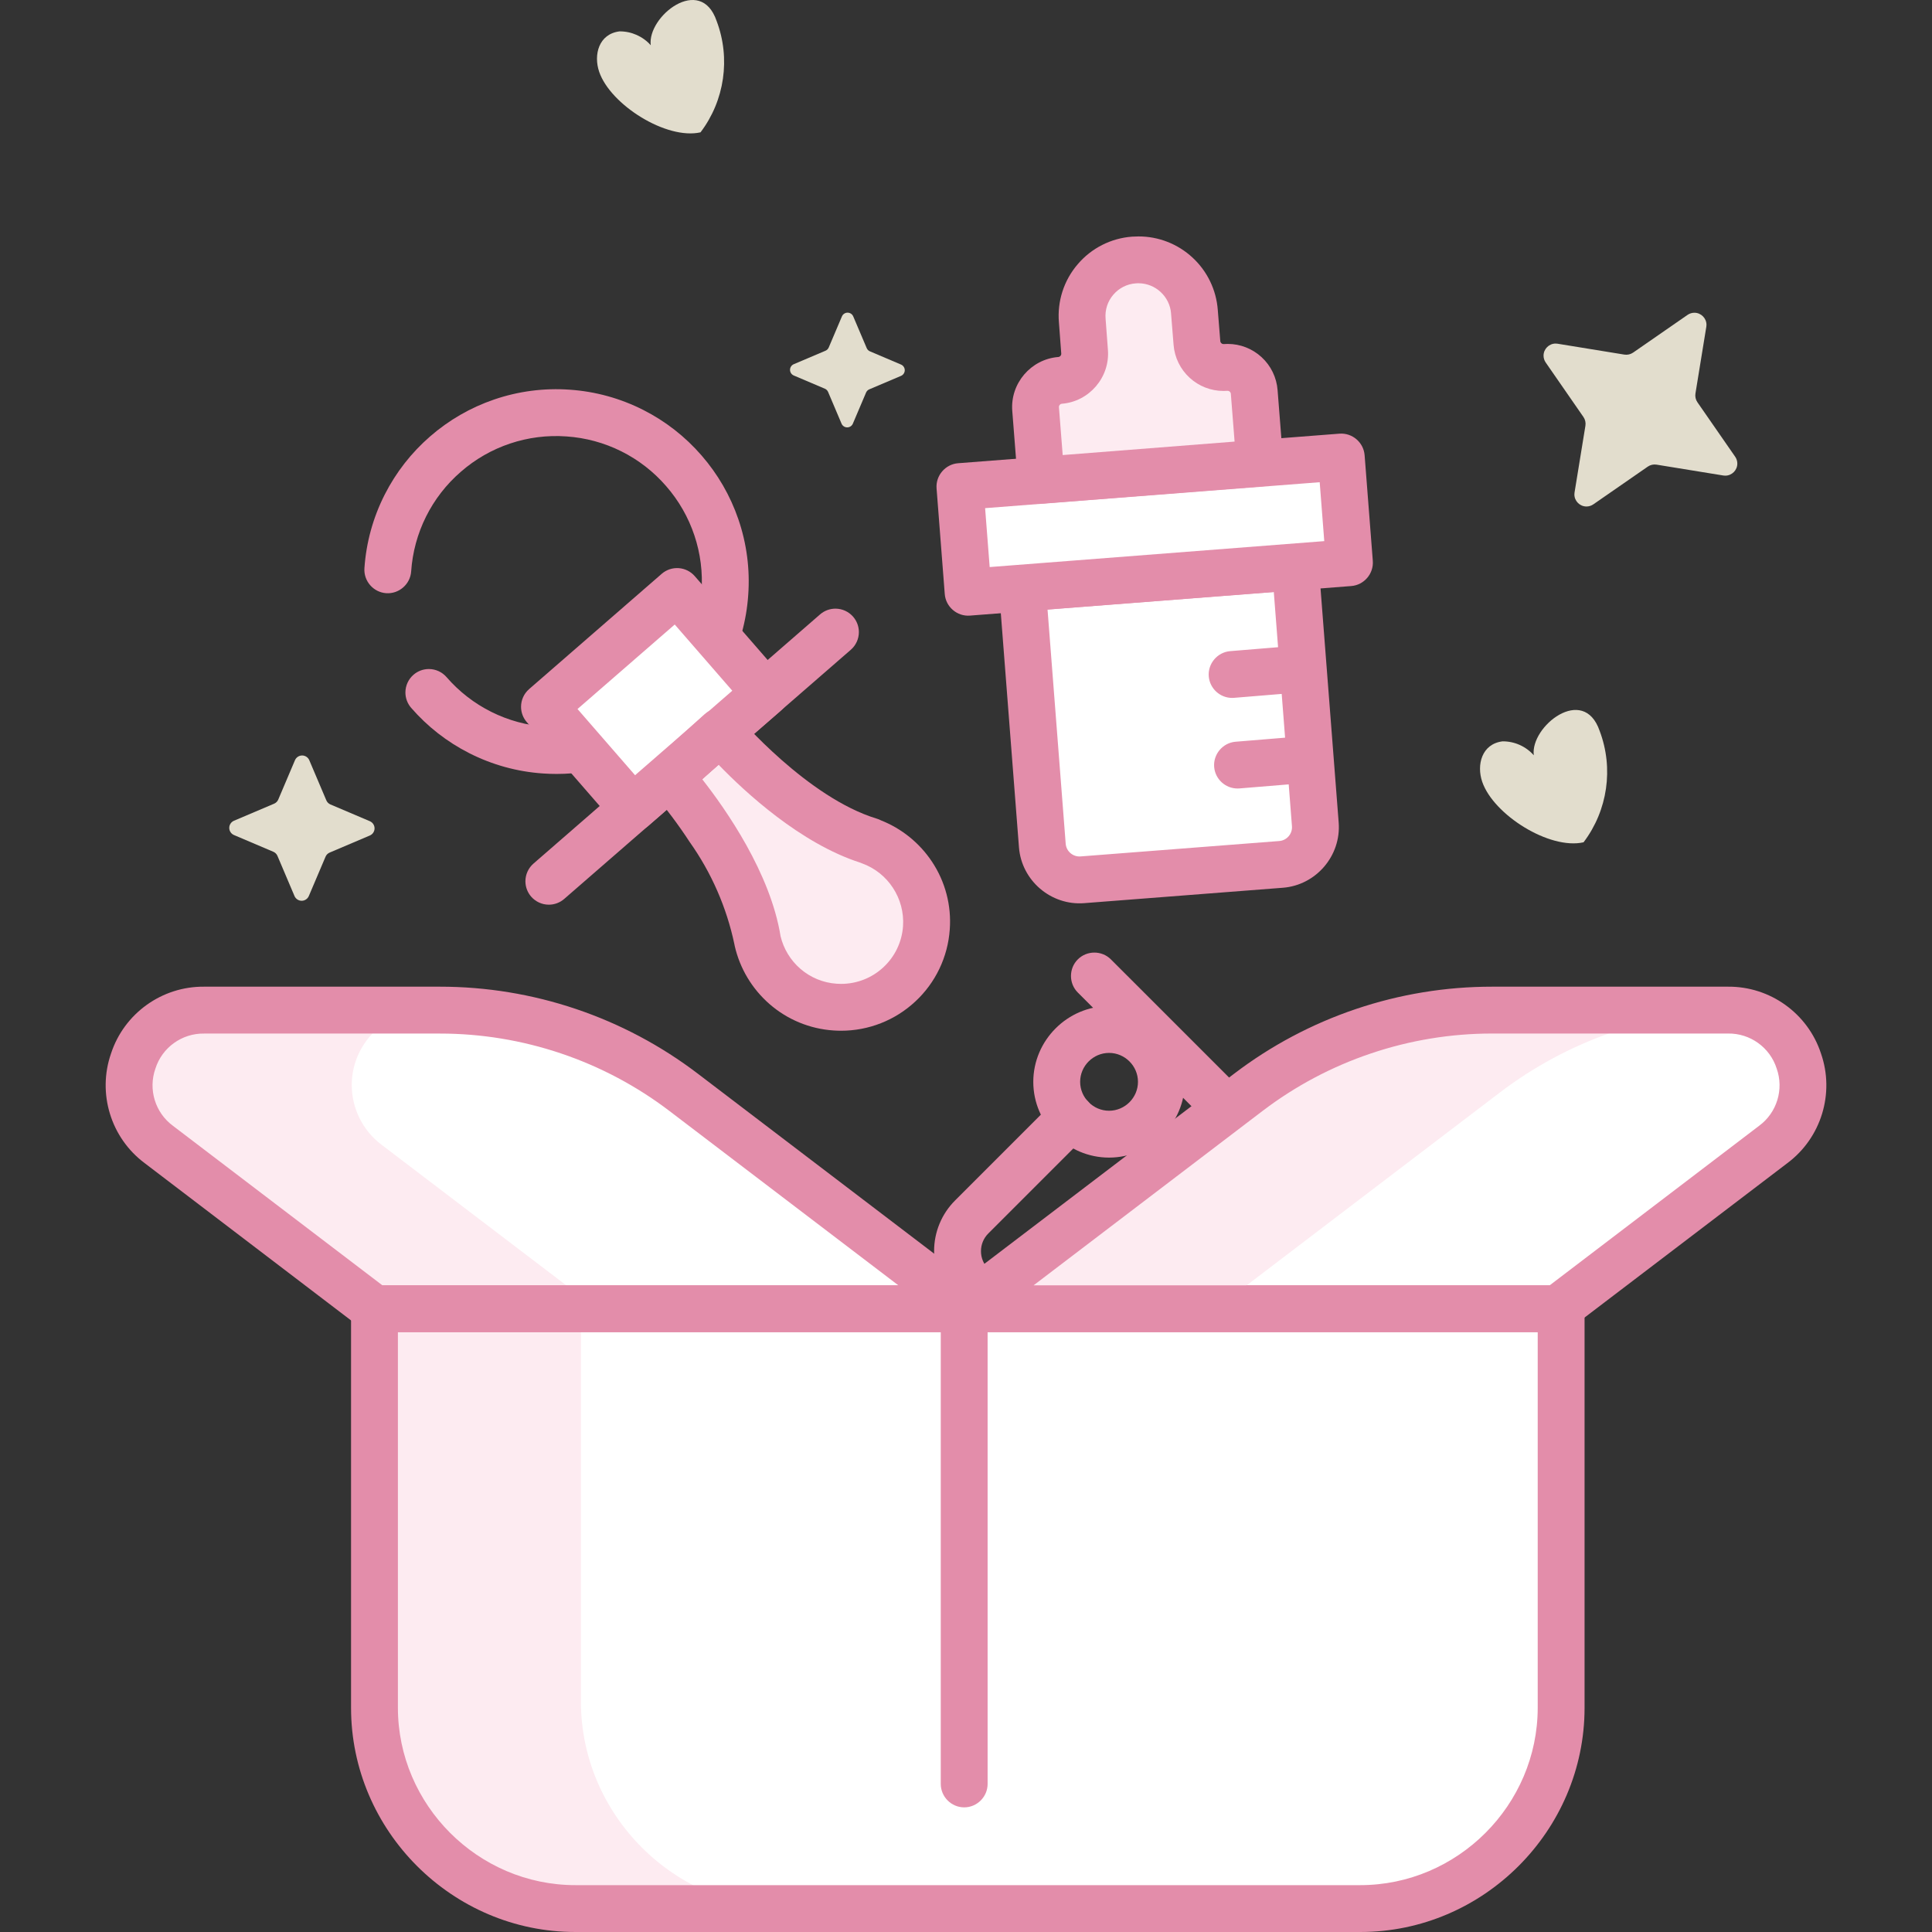 <?xml version="1.0" encoding="UTF-8" standalone="no"?>
<!DOCTYPE svg PUBLIC "-//W3C//DTD SVG 1.1//EN" "http://www.w3.org/Graphics/SVG/1.1/DTD/svg11.dtd">
<svg width="100%" height="100%" viewBox="0 0 64 64" version="1.1" xmlns="http://www.w3.org/2000/svg" xmlns:xlink="http://www.w3.org/1999/xlink" xml:space="preserve" xmlns:serif="http://www.serif.com/" style="fill-rule:evenodd;clip-rule:evenodd;stroke-linejoin:round;stroke-miterlimit:2;">
    <rect x="0" y="0" width="64" height="64" fill="#333333" stroke="none"/>
    <g transform="matrix(0.387,-0.03,0.03,0.387,33.867,19.476)">
        <path d="M0,0L23.367,0L23.367,22.055C23.367,23.796 21.934,25.229 20.193,25.229L3.174,25.229C1.433,25.229 -0,23.796 -0,22.055L0,0Z" style="fill:white;fill-rule:nonzero;"/>
    </g>
    <g transform="matrix(0.387,-0.03,0.03,0.387,33.867,19.476)">
        <path d="M0,-2L23.367,-2C24.464,-2 25.367,-1.097 25.367,-0L25.367,22.055C25.364,24.892 23.03,27.226 20.193,27.229L3.174,27.229C0.337,27.226 -1.997,24.892 -2,22.055L-2,0C-2,-1.097 -1.097,-2 -0,-2ZM21.367,2L2,2L2,22.055C2.001,22.699 2.53,23.228 3.174,23.229L20.193,23.229C20.837,23.228 21.366,22.699 21.367,22.055L21.367,2Z" style="fill:rgb(227,141,170);fill-rule:nonzero;"/>
    </g>
    <g transform="matrix(0.387,-0.03,0.03,0.387,31.799,16.119)">
        <rect x="0" y="0" width="32.64" height="9.043" style="fill:white;"/>
    </g>
    <g transform="matrix(0.387,-0.03,0.03,0.387,31.799,16.119)">
        <path d="M0,-2L32.64,-2C33.737,-2 34.64,-1.097 34.64,-0L34.64,9.043C34.64,10.14 33.737,11.043 32.64,11.043L0,11.043C-1.097,11.043 -2,10.14 -2,9.043L-2,0C-2,-1.097 -1.097,-2 -0,-2ZM30.64,2L2,2L2,7.043L30.64,7.043L30.64,2Z" style="fill:rgb(227,141,170);fill-rule:nonzero;"/>
    </g>
    <g transform="matrix(0.388,0,0,0.388,79.224,5.728)">
        <path d="M-102.209,11.853L-101.994,14.522C-101.894,15.764 -100.791,16.705 -99.548,16.608C-99.488,16.603 -99.428,16.601 -99.368,16.601C-98.186,16.601 -97.191,17.522 -97.1,18.7L-96.624,24.775L-115.288,26.238L-115.764,20.163C-115.769,20.104 -115.771,20.044 -115.771,19.985C-115.771,18.804 -114.851,17.809 -113.673,17.717C-112.43,17.619 -111.487,16.518 -111.582,15.275L-111.782,12.605C-111.793,12.475 -111.798,12.345 -111.798,12.215C-111.798,9.723 -109.853,7.626 -107.368,7.44C-107.24,7.43 -107.112,7.425 -106.983,7.425C-104.492,7.425 -102.396,9.369 -102.209,11.853Z" style="fill:rgb(253,235,241);fill-rule:nonzero;"/>
    </g>
    <g transform="matrix(0.388,0,0,0.388,79.224,5.728)">
        <path d="M-106.977,5.423C-105.272,5.421 -103.628,6.065 -102.377,7.223C-101.115,8.385 -100.342,9.985 -100.215,11.696L-100.001,14.359C-99.99,14.501 -99.871,14.611 -99.729,14.613L-99.705,14.613C-99.593,14.604 -99.48,14.6 -99.369,14.6C-98.297,14.599 -97.263,15.003 -96.475,15.73C-95.68,16.46 -95.192,17.466 -95.109,18.542L-94.633,24.617C-94.629,24.669 -94.627,24.721 -94.627,24.773C-94.627,25.812 -95.436,26.686 -96.471,26.767L-115.135,28.23C-115.664,28.271 -116.188,28.101 -116.591,27.756C-116.994,27.411 -117.244,26.92 -117.285,26.392L-117.761,20.317C-117.944,17.978 -116.171,15.902 -113.832,15.717C-113.689,15.706 -113.578,15.585 -113.578,15.442C-113.578,15.434 -113.578,15.425 -113.579,15.417L-113.779,12.752C-113.929,10.954 -113.352,9.169 -112.176,7.8C-111.007,6.423 -109.332,5.573 -107.53,5.442C-107.346,5.43 -107.16,5.423 -106.977,5.423ZM-99.729,18.615C-100.799,18.616 -101.832,18.213 -102.619,17.488C-103.412,16.761 -103.901,15.76 -103.988,14.688L-104.203,12.019L-104.203,12C-104.314,10.557 -105.529,9.428 -106.976,9.421C-107.053,9.421 -107.132,9.421 -107.209,9.431L-107.225,9.431C-107.966,9.484 -108.655,9.834 -109.135,10.4C-109.619,10.963 -109.857,11.698 -109.794,12.438L-109.794,12.45L-109.594,15.12C-109.42,17.454 -111.19,19.521 -113.523,19.708C-113.597,19.714 -113.665,19.75 -113.711,19.808C-113.759,19.863 -113.782,19.935 -113.776,20.008L-113.456,24.089L-98.78,22.939L-99.1,18.858C-99.111,18.716 -99.23,18.606 -99.372,18.604L-99.396,18.604C-99.5,18.611 -99.617,18.615 -99.728,18.615L-99.729,18.615Z" style="fill:rgb(227,141,170);fill-rule:nonzero;"/>
    </g>
    <g transform="matrix(0.388,0,0,0.388,40.815,22.172)">
        <path d="M0,2.441C-1.035,2.441 -1.908,1.637 -1.993,0.605C-2.083,-0.488 -1.257,-1.462 -0.164,-1.552L5.208,-1.993C6.301,-2.083 7.275,-1.257 7.365,-0.164C7.369,-0.11 7.372,-0.055 7.372,-0C7.372,1.035 6.567,1.908 5.535,1.993L0.164,2.435C0.108,2.44 0.053,2.442 0,2.441Z" style="fill:rgb(227,141,170);fill-rule:nonzero;"/>
    </g>
    <g transform="matrix(0.388,0,0,0.388,40.994,25.173)">
        <path d="M0,2.441C-1.035,2.441 -1.908,1.637 -1.993,0.605C-2.083,-0.488 -1.257,-1.462 -0.164,-1.552L5.208,-1.993C6.301,-2.083 7.275,-1.257 7.365,-0.164C7.369,-0.11 7.372,-0.055 7.372,-0C7.372,1.035 6.567,1.908 5.535,1.993L0.164,2.435C0.108,2.44 0.053,2.442 0,2.441Z" style="fill:rgb(227,141,170);fill-rule:nonzero;"/>
    </g>
    <g transform="matrix(0.388,0,0,0.388,36.252,32.33)">
        <path d="M10.294,12.294C9.764,12.295 9.254,12.084 8.88,11.708L-1.414,1.414C-2.19,0.638 -2.19,-0.638 -1.414,-1.414C-0.638,-2.19 0.638,-2.19 1.414,-1.414L11.708,8.879C12.083,9.254 12.294,9.763 12.294,10.293C12.294,11.39 11.391,12.293 10.294,12.293L10.294,12.294Z" style="fill:rgb(227,141,170);fill-rule:nonzero;"/>
    </g>
    <g transform="matrix(0.388,0,0,0.388,35.005,34.103)">
        <path d="M4.469,-2C8.018,-2 10.938,0.92 10.938,4.469C10.938,8.018 8.018,10.938 4.469,10.938C0.92,10.938 -2,8.018 -2,4.469C-1.996,0.922 0.922,-1.996 4.469,-2ZM4.469,6.938C5.823,6.938 6.938,5.823 6.938,4.469C6.938,3.115 5.823,2 4.469,2C3.115,2 2,3.115 2,4.469C2.002,5.823 3.115,6.936 4.469,6.938Z" style="fill:rgb(227,141,170);fill-rule:nonzero;"/>
    </g>
    <g transform="matrix(0.274,-0.274,0.274,0.274,41.833,43.186)">
        <path d="M0,-2L6.488,-2C7.585,-2 8.488,-1.097 8.488,-0L8.488,5.847C8.488,6.944 7.585,7.847 6.488,7.847L0,7.847C-1.097,7.847 -2,6.944 -2,5.847L-2,0C-2,-1.097 -1.097,-2 -0,-2ZM4.488,2L2,2L2,3.847L4.488,3.847L4.488,2Z" style="fill:rgb(227,141,170);fill-rule:nonzero;"/>
    </g>
    <g transform="matrix(0.388,0,0,0.388,79.224,5.728)">
        <path d="M-110.679,105.816C-112.307,105.82 -113.871,105.171 -115.018,104.016L-122.635,96.399C-123.79,95.251 -124.438,93.688 -124.435,92.06C-124.439,90.432 -123.79,88.868 -122.635,87.72L-114.154,79.239C-113.378,78.463 -112.102,78.463 -111.326,79.239C-110.55,80.015 -110.55,81.291 -111.326,82.067L-119.807,90.548C-120.209,90.948 -120.435,91.492 -120.433,92.059C-120.434,92.626 -120.209,93.17 -119.807,93.569L-112.19,101.186C-111.791,101.588 -111.247,101.813 -110.68,101.812C-110.113,101.814 -109.569,101.588 -109.169,101.186C-108.342,100.356 -108.342,98.994 -109.169,98.164L-109.785,97.548C-110.94,96.4 -111.588,94.837 -111.585,93.209C-111.588,91.581 -110.94,90.018 -109.785,88.87L-107.542,86.627C-105.16,84.251 -101.246,84.251 -98.864,86.627L-97.143,88.348C-96.367,89.124 -96.367,90.4 -97.143,91.176C-97.919,91.952 -99.195,91.952 -99.971,91.176L-101.692,89.455C-102.522,88.628 -103.884,88.628 -104.714,89.455L-106.957,91.698C-107.359,92.098 -107.584,92.642 -107.582,93.209C-107.584,93.776 -107.359,94.32 -106.957,94.72L-106.341,95.336C-103.965,97.718 -103.965,101.632 -106.341,104.014C-107.488,105.169 -109.051,105.818 -110.679,105.816Z" style="fill:rgb(227,141,170);fill-rule:nonzero;"/>
    </g>
    <g transform="matrix(0.388,0,0,0.388,12.405,43.354)">
        <path d="M0,0L101.314,0L101.314,34.055C101.313,43.467 93.569,51.211 84.157,51.211L17.157,51.211C7.745,51.211 0.001,43.467 -0,34.055L0,0Z" style="fill:white;fill-rule:nonzero;"/>
    </g>
    <g transform="matrix(0.388,0,0,0.388,79.224,5.728)">
        <path d="M-186.758,71.477L-166.625,71.477C-159.106,71.476 -151.79,73.944 -145.808,78.5L-121.556,96.971L-172.213,96.971L-190.628,82.946C-192.212,81.739 -193.144,79.857 -193.144,77.865C-193.144,74.361 -190.262,71.478 -186.758,71.477Z" style="fill:white;fill-rule:nonzero;"/>
    </g>
    <g transform="matrix(0.388,0,0,0.388,79.224,5.728)">
        <path d="M-56.662,71.477L-76.795,71.477C-84.314,71.476 -91.63,73.944 -97.612,78.5L-121.864,96.971L-71.207,96.971L-52.792,82.946C-51.208,81.739 -50.276,79.857 -50.276,77.865C-50.276,74.361 -53.158,71.478 -56.662,71.477Z" style="fill:white;fill-rule:nonzero;"/>
    </g>
    <g transform="matrix(0.388,0,0,0.388,79.224,5.728)">
        <path d="M-153.218,96.971L-172.208,96.971L-190.628,82.951C-192.212,81.743 -193.144,79.862 -193.144,77.87C-193.144,74.366 -190.262,71.483 -186.758,71.481L-167.768,71.481C-171.272,71.483 -174.154,74.366 -174.154,77.87C-174.154,79.862 -173.222,81.743 -171.638,82.951L-153.218,96.971Z" style="fill:rgb(253,235,241);fill-rule:nonzero;"/>
    </g>
    <g transform="matrix(0.388,0,0,0.388,79.224,5.728)">
        <path d="M-136.9,148.181L-154.52,148.181C-164.224,148.181 -172.21,140.195 -172.21,130.491L-172.21,96.971L-154.59,96.971L-154.59,130.491C-154.59,140.195 -146.604,148.181 -136.9,148.181Z" style="fill:rgb(253,235,241);fill-rule:nonzero;"/>
    </g>
    <g transform="matrix(0.388,0,0,0.388,12.405,43.354)">
        <path d="M0,-2L101.314,-2C102.411,-2 103.314,-1.097 103.314,-0L103.314,34.055C103.314,34.06 103.314,34.064 103.314,34.069C103.314,44.57 94.673,53.211 84.172,53.211C84.167,53.211 84.162,53.211 84.157,53.211L17.157,53.211C17.152,53.211 17.147,53.211 17.142,53.211C6.641,53.211 -2,44.57 -2,34.069C-2,34.064 -2,34.06 -2,34.055L-2,0C-2,-1.097 -1.097,-2 -0,-2ZM99.314,2L2,2L2,34.055C2.001,42.37 8.842,49.211 17.157,49.211L84.157,49.211C92.472,49.211 99.313,42.37 99.314,34.055L99.314,2Z" style="fill:rgb(227,141,170);fill-rule:nonzero;"/>
    </g>
    <g transform="matrix(0.388,0,0,0.388,79.224,5.728)">
        <path d="M-132.891,71.22C-136.097,70.999 -138.797,68.686 -139.508,65.553C-140.564,58.753 -146.982,51.572 -146.982,51.572L-142.702,47.71C-142.702,47.71 -136.48,55.065 -129.896,57.055L-129.909,57.066C-126.84,58.167 -124.863,61.197 -125.092,64.45C-125.359,68.253 -128.562,71.238 -132.374,71.238C-132.547,71.238 -132.719,71.232 -132.891,71.22Z" style="fill:white;fill-opacity:0.5;fill-rule:nonzero;"/>
    </g>
    <g transform="matrix(0.388,0,0,0.388,79.224,5.728)">
        <path d="M-132.891,71.22C-136.097,70.999 -138.797,68.686 -139.508,65.553C-140.564,58.753 -146.982,51.572 -146.982,51.572L-142.702,47.71C-142.702,47.71 -136.48,55.065 -129.896,57.055L-129.909,57.066C-126.84,58.167 -124.863,61.197 -125.092,64.45C-125.359,68.253 -128.562,71.238 -132.374,71.238C-132.547,71.238 -132.719,71.232 -132.891,71.22Z" style="fill:rgb(253,235,241);fill-rule:nonzero;"/>
    </g>
    <g transform="matrix(0.388,0,0,0.388,79.224,5.728)">
        <path d="M-156.67,51.314C-157.058,51.314 -157.447,51.3 -157.837,51.273C-160.027,51.124 -162.165,50.534 -164.122,49.54C-166.01,48.583 -167.695,47.268 -169.083,45.669C-169.399,45.305 -169.573,44.84 -169.573,44.358C-169.573,43.778 -169.321,43.227 -168.883,42.847C-168.519,42.531 -168.054,42.357 -167.572,42.357C-166.992,42.357 -166.441,42.609 -166.061,43.047C-163.906,45.538 -160.841,47.066 -157.554,47.287C-154.267,47.525 -151.018,46.438 -148.537,44.269C-146.044,42.113 -144.515,39.046 -144.294,35.758C-144.055,32.471 -145.143,29.222 -147.312,26.741C-149.468,24.248 -152.534,22.719 -155.823,22.498C-159.11,22.26 -162.359,23.347 -164.84,25.516C-167.333,27.671 -168.861,30.738 -169.082,34.026C-169.158,35.12 -170.122,35.958 -171.216,35.882C-172.31,35.806 -173.148,34.842 -173.072,33.748C-172.923,31.557 -172.333,29.418 -171.338,27.46C-170.38,25.571 -169.064,23.886 -167.464,22.498C-165.867,21.106 -164.016,20.037 -162.012,19.351C-159.935,18.638 -157.735,18.351 -155.544,18.508C-153.353,18.657 -151.214,19.247 -149.256,20.242C-147.367,21.2 -145.682,22.516 -144.294,24.116C-142.902,25.713 -141.833,27.564 -141.147,29.568C-140.434,31.645 -140.147,33.845 -140.304,36.036C-140.453,38.227 -141.043,40.366 -142.038,42.324C-142.996,44.213 -144.312,45.898 -145.912,47.286C-147.509,48.678 -149.361,49.747 -151.365,50.433C-153.072,51.019 -154.865,51.316 -156.67,51.314Z" style="fill:rgb(227,141,170);fill-rule:nonzero;"/>
    </g>
    <g transform="matrix(0.388,0,0,0.388,18.181,20.938)">
        <path d="M0,23.275C-0.579,23.275 -1.13,23.024 -1.51,22.587C-1.826,22.223 -2,21.758 -2,21.276C-2,20.696 -1.748,20.145 -1.31,19.765L23.158,-1.509C23.522,-1.825 23.987,-1.999 24.469,-1.999C25.049,-1.999 25.6,-1.747 25.98,-1.309C26.296,-0.945 26.47,-0.48 26.47,0.002C26.47,0.582 26.218,1.133 25.78,1.513L1.312,22.784C0.949,23.101 0.482,23.276 -0,23.275Z" style="fill:rgb(227,141,170);fill-rule:nonzero;"/>
    </g>
    <g transform="matrix(0.388,0,0,0.388,79.224,5.728)">
        <path d="M-151.5,40.18L-146.386,35.733L-138.847,44.404L-150.165,54.244L-157.704,45.573L-151.504,40.18" style="fill:white;fill-rule:nonzero;"/>
    </g>
    <g transform="matrix(0.388,0,0,0.388,79.224,5.728)">
        <path d="M-150.162,56.245L-150.301,56.245C-150.83,56.208 -151.323,55.962 -151.671,55.562L-159.21,46.891C-159.526,46.527 -159.7,46.062 -159.7,45.58C-159.7,45 -159.448,44.449 -159.01,44.069L-147.692,34.229C-147.292,33.881 -146.769,33.706 -146.24,33.743C-145.711,33.78 -145.218,34.026 -144.87,34.426L-137.331,43.097C-137.015,43.461 -136.841,43.926 -136.841,44.408C-136.841,44.988 -137.093,45.539 -137.531,45.919L-148.849,55.759C-149.214,56.074 -149.68,56.246 -150.162,56.245ZM-154.879,45.771L-149.965,51.423L-141.665,44.208L-146.579,38.556L-154.879,45.771Z" style="fill:rgb(227,141,170);fill-rule:nonzero;"/>
    </g>
    <g transform="matrix(0.388,0,0,0.388,79.224,5.728)">
        <path d="M-132.373,73.238C-132.591,73.238 -132.812,73.23 -133.03,73.215C-135.048,73.08 -136.967,72.287 -138.49,70.957C-139.979,69.657 -141.019,67.919 -141.459,65.992C-141.469,65.948 -141.477,65.904 -141.484,65.859C-142.148,62.711 -143.451,59.733 -145.313,57.11C-146.272,55.639 -147.328,54.234 -148.473,52.903C-149.201,52.088 -149.133,50.818 -148.321,50.086L-144.041,46.224C-143.639,45.861 -143.107,45.677 -142.567,45.713C-142.028,45.749 -141.525,46.001 -141.175,46.413C-141.117,46.481 -135.245,53.344 -129.317,55.135C-129.196,55.172 -129.078,55.22 -128.966,55.279C-127.192,55.983 -125.674,57.213 -124.617,58.803C-123.482,60.507 -122.947,62.542 -123.097,64.584C-123.258,66.94 -124.314,69.147 -126.048,70.75C-127.765,72.349 -130.027,73.239 -132.373,73.238ZM-137.543,65.171C-137.284,66.245 -136.698,67.213 -135.865,67.939C-134.996,68.697 -133.902,69.149 -132.751,69.225C-132.626,69.234 -132.498,69.238 -132.373,69.238C-131.036,69.239 -129.746,68.733 -128.767,67.822C-127.78,66.909 -127.179,65.652 -127.087,64.311C-126.928,61.95 -128.362,59.753 -130.587,58.949C-130.636,58.931 -130.685,58.912 -130.732,58.891C-135.84,57.251 -140.571,52.87 -142.838,50.524L-144.225,51.776C-142.2,54.354 -138.408,59.783 -137.543,65.171Z" style="fill:rgb(227,141,170);fill-rule:nonzero;"/>
    </g>
    <g transform="matrix(0.388,0,0,0.388,79.224,5.728)">
        <path d="M-56.278,71.5C-63.46,71.7 -70.401,74.149 -76.118,78.5L-100.368,96.97L-121.868,96.97L-97.608,78.5C-91.629,73.944 -84.315,71.476 -76.798,71.48L-56.658,71.48C-56.531,71.476 -56.404,71.483 -56.278,71.5Z" style="fill:rgb(253,235,241);fill-rule:nonzero;"/>
    </g>
    <g transform="matrix(0.388,0,0,0.388,79.224,5.728)">
        <path d="M-186.758,69.477L-166.625,69.477C-162.672,69.476 -158.745,70.12 -155,71.385C-151.256,72.648 -147.743,74.514 -144.6,76.91L-120.348,95.381C-119.667,95.9 -119.391,96.801 -119.665,97.612C-119.939,98.425 -120.707,98.975 -121.565,98.973L-172.222,98.973C-172.66,98.973 -173.086,98.829 -173.434,98.564L-191.84,84.538C-194.725,82.384 -195.89,78.583 -194.706,75.183C-193.588,71.76 -190.358,69.442 -186.758,69.477ZM-127.483,94.977L-147.02,80.097C-149.818,77.965 -152.945,76.304 -156.279,75.18C-159.612,74.054 -163.107,73.479 -166.625,73.48L-186.758,73.48C-188.646,73.448 -190.343,74.666 -190.915,76.465C-191.549,78.244 -190.937,80.241 -189.415,81.359L-171.537,94.975L-127.483,94.977Z" style="fill:rgb(227,141,170);fill-rule:nonzero;"/>
    </g>
    <g transform="matrix(0.388,0,0,0.388,79.224,5.728)">
        <path d="M-76.795,69.477L-56.662,69.477C-53.062,69.443 -49.833,71.761 -48.715,75.183C-47.531,78.583 -48.696,82.384 -51.581,84.538L-70,98.563C-70.348,98.828 -70.774,98.972 -71.212,98.972L-121.869,98.972C-122.727,98.974 -123.495,98.424 -123.769,97.611C-124.043,96.8 -123.767,95.899 -123.086,95.38L-98.824,76.91C-95.681,74.514 -92.168,72.648 -88.424,71.385C-84.678,70.12 -80.749,69.475 -76.795,69.477ZM-71.882,94.977L-54,81.356C-52.478,80.238 -51.866,78.241 -52.5,76.462C-53.072,74.663 -54.769,73.445 -56.657,73.477L-76.795,73.477C-80.313,73.476 -83.808,74.051 -87.141,75.177C-90.474,76.3 -93.602,77.96 -96.4,80.092L-115.937,94.972L-71.882,94.977Z" style="fill:rgb(227,141,170);fill-rule:nonzero;"/>
    </g>
    <g transform="matrix(0.388,0,0,0.388,31.94,43.354)">
        <path d="M0,42.57C-1.097,42.57 -2,41.667 -2,40.57L-2,0C-2,-1.097 -1.097,-2 -0,-2C1.097,-2 2,-1.097 2,-0L2,40.57C2,41.667 1.097,42.57 0,42.57Z" style="fill:rgb(227,141,170);fill-rule:nonzero;"/>
    </g>
    <g transform="matrix(0.388,0,0,0.388,81.325,4.681)">
        <path d="M-78.65,52.418C-79.325,51.656 -80.298,51.222 -81.316,51.229C-83.091,51.448 -83.55,53.229 -83.053,54.683C-82.09,57.495 -77.311,60.507 -74.401,59.848C-72.34,57.129 -71.819,53.531 -73.026,50.34C-74.4,46.33 -78.965,49.965 -78.65,52.418Z" style="fill:rgb(226,221,205);fill-rule:nonzero;"/>
    </g>
    <g transform="matrix(0.388,0,0,0.388,91.1,-2.42)">
        <path d="M-179.234,10.1C-179.91,9.34 -180.883,8.908 -181.9,8.916C-183.675,9.135 -184.134,10.916 -183.637,12.37C-182.674,15.182 -177.895,18.194 -174.985,17.535C-172.924,14.816 -172.404,11.218 -173.611,8.027C-174.983,4.018 -179.549,7.652 -179.234,10.1Z" style="fill:rgb(226,221,205);fill-rule:nonzero;"/>
    </g>
    <g transform="matrix(0.388,0,0,0.388,80.215,1.925)">
        <path d="M-65.305,34.709L-59.605,35.636C-59.551,35.645 -59.497,35.649 -59.442,35.649C-58.877,35.649 -58.412,35.184 -58.412,34.619C-58.412,34.411 -58.475,34.208 -58.593,34.036L-61.817,29.385C-61.969,29.166 -62.03,28.896 -61.987,28.633L-61.059,22.933C-61.05,22.879 -61.046,22.825 -61.046,22.77C-61.046,22.205 -61.511,21.74 -62.076,21.74C-62.284,21.74 -62.487,21.803 -62.659,21.921L-67.31,25.143C-67.529,25.294 -67.799,25.355 -68.062,25.312L-73.762,24.384C-73.816,24.375 -73.871,24.371 -73.926,24.371C-74.491,24.371 -74.956,24.836 -74.956,25.401C-74.956,25.609 -74.893,25.812 -74.775,25.984L-71.552,30.637C-71.4,30.856 -71.339,31.126 -71.382,31.389L-72.31,37.089C-72.319,37.143 -72.323,37.197 -72.323,37.252C-72.323,37.817 -71.858,38.282 -71.293,38.282C-71.085,38.282 -70.882,38.219 -70.71,38.101L-66.057,34.878C-65.838,34.726 -65.568,34.666 -65.305,34.709Z" style="fill:rgb(226,221,205);fill-rule:nonzero;"/>
    </g>
    <g transform="matrix(0.388,0,0,0.388,79.224,5.728)">
        <path d="M-176.324,53.569L-177.779,50.142C-177.883,49.898 -178.125,49.738 -178.391,49.738C-178.656,49.738 -178.898,49.898 -179.002,50.142L-180.429,53.502C-180.496,53.66 -180.623,53.786 -180.781,53.853L-184.207,55.308C-184.452,55.412 -184.612,55.653 -184.612,55.92C-184.612,56.186 -184.452,56.427 -184.207,56.531L-180.848,57.959C-180.69,58.026 -180.564,58.153 -180.497,58.311L-179.042,61.738C-178.938,61.982 -178.696,62.142 -178.431,62.142C-178.165,62.142 -177.923,61.982 -177.819,61.738L-176.391,58.378C-176.324,58.22 -176.197,58.094 -176.039,58.027L-172.612,56.571C-172.367,56.467 -172.207,56.226 -172.207,55.959C-172.207,55.693 -172.367,55.452 -172.612,55.348L-175.972,53.92C-176.13,53.853 -176.256,53.727 -176.324,53.569Z" style="fill:rgb(226,221,205);fill-rule:nonzero;"/>
    </g>
    <g transform="matrix(0.388,0,0,0.388,79.224,5.728)">
        <path d="M-130.189,14.957L-131.339,12.251C-131.421,12.058 -131.611,11.931 -131.822,11.931C-132.032,11.931 -132.222,12.058 -132.304,12.251L-133.431,14.904C-133.484,15.029 -133.584,15.129 -133.709,15.182L-136.415,16.331C-136.608,16.413 -136.735,16.603 -136.735,16.814C-136.735,17.024 -136.608,17.214 -136.415,17.296L-133.763,18.423C-133.638,18.476 -133.538,18.576 -133.485,18.701L-132.337,21.407C-132.255,21.6 -132.064,21.726 -131.854,21.726C-131.644,21.726 -131.453,21.6 -131.371,21.407L-130.244,18.755C-130.191,18.63 -130.091,18.53 -129.966,18.477L-127.259,17.328C-127.066,17.246 -126.94,17.055 -126.94,16.845C-126.94,16.635 -127.066,16.444 -127.259,16.362L-129.912,15.234C-130.037,15.181 -130.136,15.082 -130.189,14.957Z" style="fill:rgb(226,221,205);fill-rule:nonzero;"/>
    </g>
</svg>
